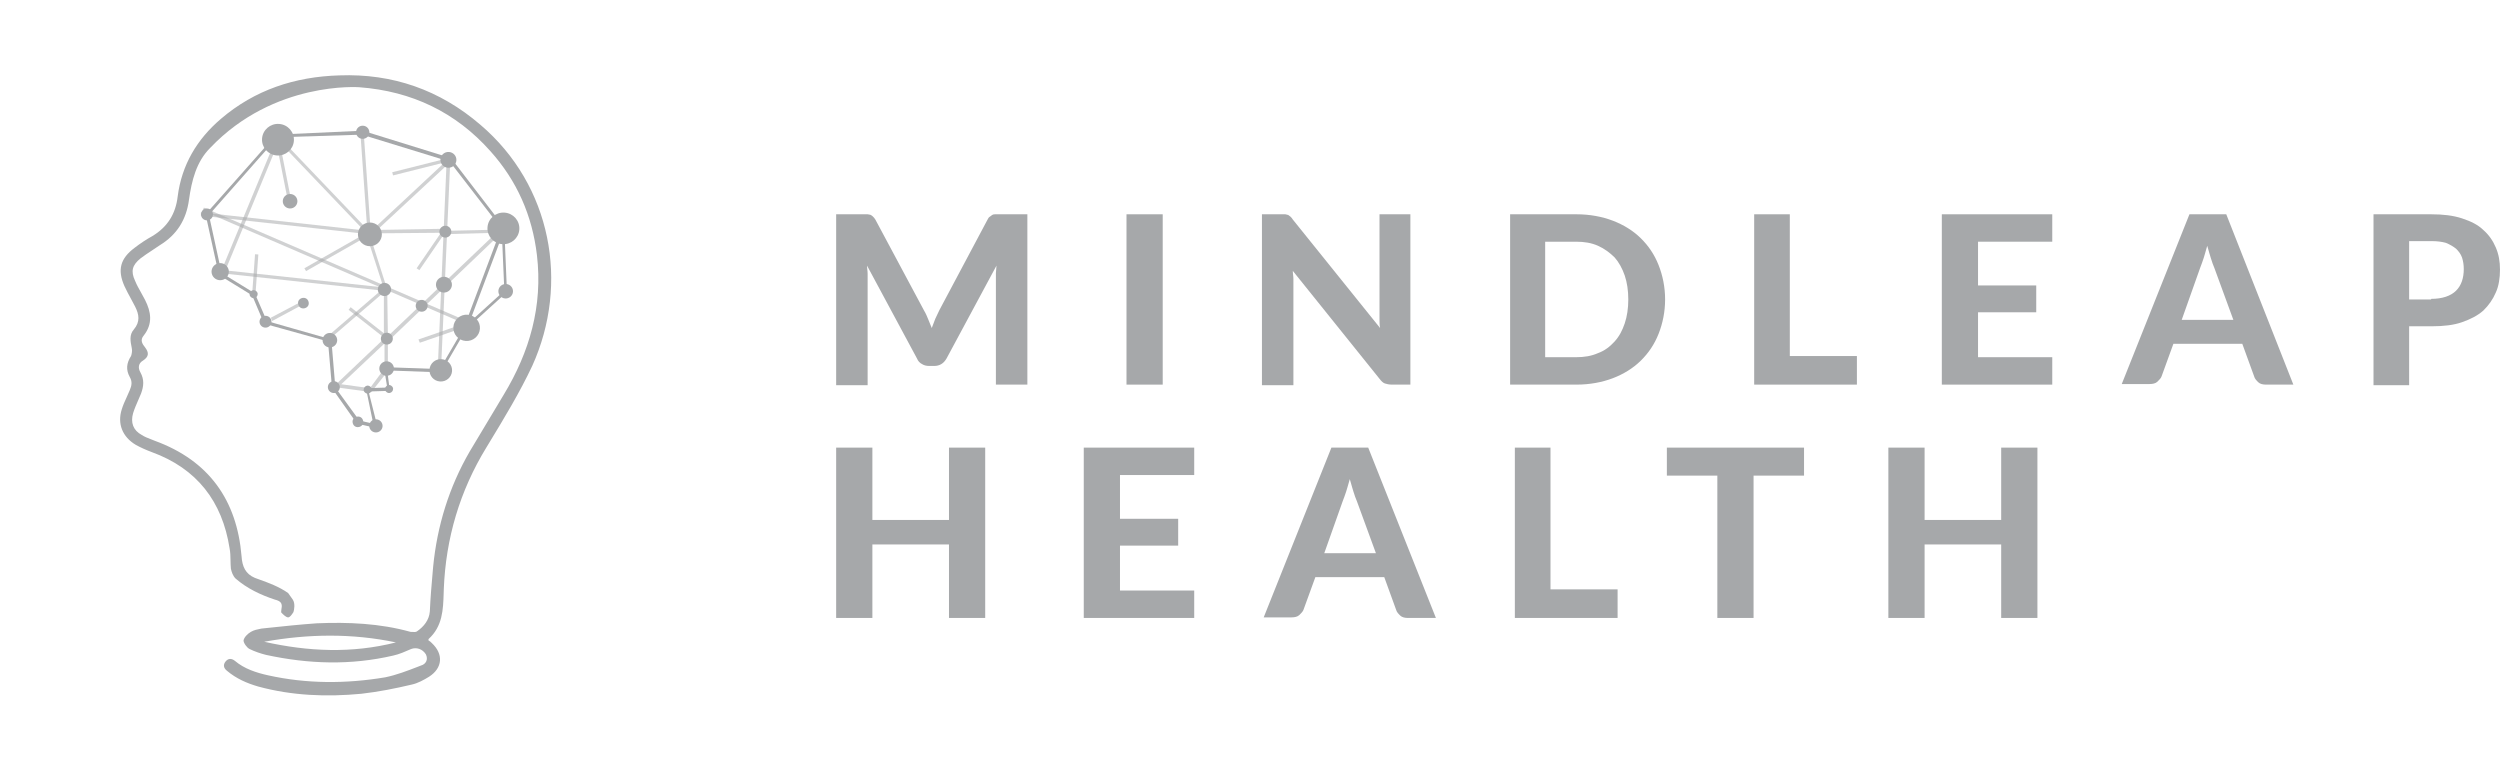 <svg width="210" height="64" viewBox="0 0 210 64" fill="none" xmlns="http://www.w3.org/2000/svg">
<path fill-rule="evenodd" clip-rule="evenodd" d="M30.011 35.596L31.743 35.983L30.961 32.885L32.749 32.83L32.526 31.115L37.053 31.281L39.176 27.63L42.585 24.532L42.362 19.166V19.111L37.947 13.357V13.302L30.458 10.979L23.192 11.311L17.268 18.004L18.386 23.094L21.18 24.809L22.186 27.187L27.552 28.681L27.887 32.553V32.609L29.955 35.541L30.011 35.596ZM31.354 35.596L30.18 35.319L28.169 32.553L27.833 28.515L22.412 26.966L21.406 24.643L18.612 22.928L17.55 18.06L23.306 11.532L30.404 11.311L37.781 13.579L42.14 19.221L42.364 24.421L39.011 27.464L36.943 31.004L32.248 30.838L32.528 32.553L30.739 32.609L31.354 35.596Z" fill="#A6A8AA"/>
<path opacity="0.521" d="M36.774 30.894L37.5 13.911L31.073 19.885L23.417 11.864L18.89 22.817L18.61 22.706L23.305 11.366L31.073 19.498L37.836 13.192L37.053 30.894H36.774Z" fill="#A6A8AA"/>
<path opacity="0.521" fill-rule="evenodd" clip-rule="evenodd" d="M27.999 32.498L31.185 32.941L32.582 31.17V28.681L42.418 19.277L37.612 19.387V19.664L41.691 19.553L32.582 28.238L32.526 24.311L31.185 20.106L30.57 11.421H30.29L30.905 20.106L32.246 24.255V28.46L27.999 32.498ZM31.07 32.609L28.667 32.277L32.3 28.847V30.949L31.07 32.609Z" fill="#A6A8AA"/>
<rect opacity="0.521" width="4.468" height="0.277" transform="matrix(0.97 -0.244 0.249 0.969 32.947 14.467)" fill="#A6A8AA"/>
<rect opacity="0.521" width="3.718" height="0.279" transform="matrix(0.565 -0.825 0.831 0.557 34.996 22.538)" fill="#A6A8AA"/>
<rect opacity="0.521" width="5.63" height="0.277" transform="matrix(0.869 -0.495 0.503 0.864 25.569 22.534)" fill="#A6A8AA"/>
<rect opacity="0.521" width="3.319" height="0.279" transform="matrix(0.072 -0.997 0.997 0.071 21.184 24.665)" fill="#A6A8AA"/>
<rect opacity="0.521" width="0.277" height="13.635" transform="matrix(0.109 -0.994 0.994 0.107 18.969 22.995)" fill="#A6A8AA"/>
<path opacity="0.521" d="M22.859 26.966L22.747 26.689L25.262 25.362L25.43 25.583L22.859 26.966Z" fill="#A6A8AA"/>
<rect opacity="0.521" width="5.731" height="0.278" transform="matrix(0.758 -0.652 0.66 0.751 27.778 28.028)" fill="#A6A8AA"/>
<path opacity="0.521" d="M32.527 28.57L29.286 26.026L29.453 25.804L32.695 28.349L32.527 28.57Z" fill="#A6A8AA"/>
<path opacity="0.521" d="M35.263 28.791L35.151 28.515L38.504 27.353L38.616 27.63L35.263 28.791Z" fill="#A6A8AA"/>
<rect opacity="0.521" width="0.279" height="5.091" transform="matrix(0.982 -0.191 0.194 0.981 23.261 12.211)" fill="#A6A8AA"/>
<path opacity="0.521" d="M30.401 19.609L16.876 18.115V17.838L30.401 19.332L37.108 19.221V19.553L30.401 19.609Z" fill="#A6A8AA"/>
<rect opacity="0.521" width="0.277" height="23.434" transform="matrix(0.403 -0.915 0.918 0.396 17.014 17.694)" fill="#A6A8AA"/>
<rect width="8.253" height="0.279" transform="matrix(0.352 -0.936 0.938 0.345 38.98 27.493)" fill="#A6A8AA"/>
<ellipse cx="1.328" cy="1.341" rx="1.328" ry="1.341" transform="matrix(0.072 -0.997 0.997 0.071 21.917 12.963)" fill="#A6A8AA"/>
<ellipse cx="1.328" cy="1.341" rx="1.328" ry="1.341" transform="matrix(0.072 -0.997 0.997 0.071 40.854 20.413)" fill="#A6A8AA"/>
<ellipse cx="1.106" cy="1.118" rx="1.106" ry="1.118" transform="matrix(0.072 -0.997 0.997 0.071 38.005 28.561)" fill="#A6A8AA"/>
<ellipse cx="0.94" cy="0.95" rx="0.94" ry="0.95" transform="matrix(0.072 -0.997 0.997 0.071 36.011 31.977)" fill="#A6A8AA"/>
<ellipse cx="0.553" cy="0.559" rx="0.553" ry="0.559" transform="matrix(0.072 -0.997 0.997 0.071 29.87 11.623)" fill="#A6A8AA"/>
<ellipse cx="0.664" cy="0.671" rx="0.664" ry="0.671" transform="matrix(0.072 -0.997 0.997 0.071 36.95 14.042)" fill="#A6A8AA"/>
<ellipse cx="0.997" cy="1.004" rx="0.997" ry="1.004" transform="matrix(0.393 -0.919 0.922 0.386 29.754 20.215)" fill="#A6A8AA"/>
<ellipse cx="0.664" cy="0.671" rx="0.664" ry="0.671" transform="matrix(0.072 -0.997 0.997 0.071 36.574 24.527)" fill="#A6A8AA"/>
<ellipse cx="0.553" cy="0.559" rx="0.553" ry="0.559" transform="matrix(0.072 -0.997 0.997 0.071 31.698 24.827)" fill="#A6A8AA"/>
<ellipse cx="0.553" cy="0.559" rx="0.553" ry="0.559" transform="matrix(0.072 -0.997 0.997 0.071 30.98 36.285)" fill="#A6A8AA"/>
<ellipse cx="0.447" cy="0.443" rx="0.447" ry="0.443" transform="matrix(0.962 -0.274 0.279 0.96 29.511 35.132)" fill="#A6A8AA"/>
<ellipse cx="0.447" cy="0.443" rx="0.447" ry="0.443" transform="matrix(0.962 -0.274 0.279 0.96 24.933 25.16)" fill="#A6A8AA"/>
<ellipse cx="0.498" cy="0.503" rx="0.498" ry="0.503" transform="matrix(0.072 -0.997 0.997 0.071 36.873 19.922)" fill="#A6A8AA"/>
<ellipse cx="0.498" cy="0.503" rx="0.498" ry="0.503" transform="matrix(0.072 -0.997 0.997 0.071 34.884 26.148)" fill="#A6A8AA"/>
<ellipse cx="0.498" cy="0.503" rx="0.498" ry="0.503" transform="matrix(0.072 -0.997 0.997 0.071 31.957 28.907)" fill="#A6A8AA"/>
<ellipse cx="0.498" cy="0.503" rx="0.498" ry="0.503" transform="matrix(0.072 -0.997 0.997 0.071 27.506 32.979)" fill="#A6A8AA"/>
<ellipse cx="0.609" cy="0.615" rx="0.609" ry="0.615" transform="matrix(0.072 -0.997 0.997 0.071 27.053 29.139)" fill="#A6A8AA"/>
<ellipse cx="0.726" cy="0.719" rx="0.726" ry="0.719" transform="matrix(0.976 -0.219 0.224 0.975 17.626 22.277)" fill="#A6A8AA"/>
<ellipse cx="0.609" cy="0.615" rx="0.609" ry="0.615" transform="matrix(0.072 -0.997 0.997 0.071 31.819 31.522)" fill="#A6A8AA"/>
<ellipse cx="0.609" cy="0.615" rx="0.609" ry="0.615" transform="matrix(0.072 -0.997 0.997 0.071 41.821 25.028)" fill="#A6A8AA"/>
<ellipse cx="0.614" cy="0.609" rx="0.614" ry="0.609" transform="matrix(0.939 -0.343 0.349 0.937 23.579 16.544)" fill="#A6A8AA"/>
<ellipse cx="0.502" cy="0.498" rx="0.502" ry="0.498" transform="matrix(0.939 -0.343 0.349 0.937 16.742 17.718)" fill="#A6A8AA"/>
<ellipse cx="0.502" cy="0.498" rx="0.502" ry="0.498" transform="matrix(0.939 -0.343 0.349 0.937 21.657 26.73)" fill="#A6A8AA"/>
<ellipse cx="0.333" cy="0.334" rx="0.333" ry="0.334" transform="matrix(0.616 -0.788 0.794 0.608 20.835 24.768)" fill="#A6A8AA"/>
<ellipse cx="0.333" cy="0.334" rx="0.333" ry="0.334" transform="matrix(0.616 -0.788 0.794 0.608 30.416 32.788)" fill="#A6A8AA"/>
<ellipse cx="0.333" cy="0.334" rx="0.333" ry="0.334" transform="matrix(0.616 -0.788 0.794 0.608 32.211 32.737)" fill="#A6A8AA"/>
<path fill-rule="evenodd" clip-rule="evenodd" d="M41.191 12.694C38.285 9.43 34.597 7.66 30.182 7.328C30.182 7.328 23.028 6.775 17.663 12.417C16.489 13.579 16.098 15.183 15.874 16.787C15.651 18.447 14.868 19.719 13.415 20.604C13.206 20.75 12.996 20.887 12.789 21.023C12.445 21.249 12.109 21.469 11.795 21.711C11.124 22.264 10.956 22.762 11.348 23.592C11.487 23.935 11.669 24.258 11.854 24.585C11.966 24.785 12.08 24.986 12.186 25.196C12.689 26.192 12.857 27.187 12.074 28.183C11.739 28.57 11.962 28.902 12.186 29.179C12.521 29.621 12.521 29.953 12.018 30.285C11.627 30.506 11.571 30.894 11.795 31.281C12.13 31.89 12.074 32.443 11.851 33.051C11.776 33.236 11.695 33.42 11.615 33.604C11.453 33.973 11.292 34.342 11.18 34.711C10.956 35.485 11.18 36.149 11.906 36.536C12.143 36.692 12.407 36.793 12.679 36.897C12.793 36.941 12.909 36.985 13.024 37.034C17.551 38.694 19.898 42.013 20.29 46.715C20.346 47.6 20.625 48.209 21.407 48.541C21.537 48.59 21.68 48.641 21.831 48.696C22.528 48.947 23.422 49.268 24.202 49.813L24.593 50.366C24.816 50.698 24.705 51.251 24.649 51.417C24.639 51.432 24.629 51.447 24.618 51.463C24.508 51.629 24.355 51.86 24.202 51.86C24.034 51.86 23.811 51.639 23.643 51.472C23.606 51.436 23.618 51.35 23.63 51.264C23.637 51.221 23.643 51.178 23.643 51.141C23.755 50.643 23.531 50.477 23.084 50.366C21.91 49.979 20.737 49.426 19.787 48.596C19.563 48.375 19.451 48.043 19.395 47.766C19.373 47.544 19.369 47.314 19.364 47.081C19.357 46.734 19.351 46.383 19.284 46.051C18.669 42.124 16.545 39.358 12.745 37.975C12.298 37.809 11.795 37.587 11.403 37.366C10.286 36.702 9.839 35.596 10.23 34.379C10.335 34.032 10.485 33.706 10.636 33.375C10.726 33.179 10.817 32.98 10.9 32.775C11.068 32.387 11.124 32.056 10.9 31.668C10.565 31.06 10.621 30.506 11.012 29.898C11.068 29.732 11.124 29.456 11.068 29.234C10.956 28.681 10.845 28.128 11.236 27.685C11.795 27.021 11.683 26.413 11.348 25.749C11.238 25.531 11.119 25.313 10.998 25.092C10.813 24.752 10.623 24.403 10.453 24.034C9.839 22.651 10.118 21.711 11.292 20.826C11.795 20.439 12.298 20.107 12.801 19.83C14.086 19.055 14.757 17.949 14.924 16.511C15.26 13.855 16.545 11.698 18.557 9.983C21.407 7.549 24.761 6.443 28.505 6.332C32.976 6.166 36.944 7.549 40.353 10.481C46.333 15.57 47.842 23.813 44.712 30.728C43.662 32.963 42.365 35.1 41.1 37.185C41.019 37.319 40.937 37.453 40.856 37.587C38.621 41.239 37.447 45.221 37.279 49.481C37.275 49.597 37.271 49.712 37.268 49.828C37.224 51.212 37.18 52.614 35.994 53.685V53.796C36.106 53.851 36.161 53.907 36.273 54.017C37.279 54.958 37.167 56.119 36.05 56.839C35.603 57.115 35.1 57.392 34.597 57.502C33.2 57.834 31.802 58.111 30.349 58.277C27.443 58.553 24.537 58.443 21.687 57.668C20.737 57.392 19.843 57.004 19.06 56.341C18.781 56.119 18.725 55.843 18.948 55.566C19.172 55.289 19.451 55.289 19.731 55.511C20.513 56.175 21.519 56.507 22.525 56.728C25.767 57.447 29.064 57.447 32.361 56.894C33.324 56.693 34.194 56.356 35.098 56.007C35.191 55.971 35.285 55.934 35.379 55.898C35.77 55.787 35.994 55.4 35.77 54.958C35.491 54.515 34.988 54.349 34.541 54.515C34.038 54.736 33.535 54.958 33.032 55.068C29.455 55.898 25.934 55.787 22.357 55.013C21.91 54.902 21.407 54.736 20.96 54.515C20.737 54.404 20.457 54.017 20.457 53.796C20.513 53.519 20.793 53.243 21.072 53.077C21.328 52.924 21.632 52.865 21.896 52.814C21.92 52.809 21.943 52.805 21.966 52.8C22.105 52.785 22.243 52.771 22.38 52.756C23.799 52.605 25.178 52.459 26.605 52.358C29.232 52.247 31.914 52.358 34.485 53.077C34.525 53.077 34.57 53.08 34.619 53.083C34.775 53.094 34.958 53.106 35.044 53.021C35.603 52.634 36.05 52.081 36.106 51.362C36.157 50.184 36.257 49.054 36.36 47.883C36.368 47.789 36.377 47.695 36.385 47.6C36.72 44.17 37.726 40.907 39.459 37.919C39.934 37.117 40.409 36.329 40.884 35.541C41.359 34.752 41.834 33.964 42.309 33.162C44.489 29.566 45.606 25.694 45.103 21.434C44.712 18.115 43.427 15.183 41.191 12.694ZM33.257 53.962C29.568 54.902 25.88 54.736 22.191 53.907C25.88 53.243 29.568 53.187 33.257 53.962Z" fill="#A6A8AA"/>
<path d="M86.299 18V32.308H83.655V23.537C83.655 23.341 83.655 23.145 83.655 22.949C83.655 22.753 83.705 22.508 83.705 22.312L79.515 30.103C79.266 30.544 78.916 30.74 78.468 30.74H78.069C77.819 30.74 77.62 30.691 77.47 30.593C77.27 30.495 77.121 30.348 77.021 30.103L72.831 22.312C72.831 22.557 72.881 22.753 72.881 22.998C72.881 23.194 72.881 23.39 72.881 23.586V32.357H70.237V18H72.532C72.682 18 72.781 18 72.881 18C72.981 18 73.081 18.049 73.13 18.049C73.23 18.098 73.28 18.147 73.33 18.196C73.38 18.245 73.48 18.343 73.529 18.441L77.62 26.085C77.769 26.33 77.869 26.575 77.969 26.82C78.069 27.065 78.168 27.31 78.268 27.555C78.368 27.31 78.468 27.016 78.567 26.771C78.667 26.526 78.817 26.281 78.916 26.036L82.957 18.441C83.007 18.343 83.056 18.245 83.156 18.196C83.206 18.147 83.306 18.098 83.356 18.049C83.456 18 83.505 18 83.605 18C83.705 18 83.805 18 83.954 18H86.299V18Z" fill="#A6A8AA"/>
<path d="M97.668 32.308H94.626V18H97.668V32.308Z" fill="#A6A8AA"/>
<path d="M118.472 18V32.308H116.926C116.677 32.308 116.477 32.259 116.328 32.21C116.178 32.161 116.028 32.014 115.879 31.818L108.596 22.753C108.596 22.998 108.646 23.194 108.646 23.439C108.646 23.684 108.646 23.88 108.646 24.076V32.357H106.003V18H107.599C107.748 18 107.848 18 107.948 18C108.048 18 108.097 18.049 108.197 18.049C108.247 18.098 108.347 18.147 108.397 18.196C108.447 18.245 108.546 18.343 108.596 18.441L115.929 27.555C115.879 27.31 115.879 27.065 115.879 26.82C115.879 26.575 115.879 26.379 115.879 26.134V18H118.472Z" fill="#A6A8AA"/>
<path fill-rule="evenodd" clip-rule="evenodd" d="M139.32 28.045C139.669 27.163 139.869 26.183 139.869 25.154C139.869 24.125 139.669 23.145 139.32 22.263C138.971 21.381 138.472 20.646 137.824 20.009C137.175 19.372 136.377 18.882 135.479 18.539C134.581 18.196 133.534 18 132.437 18H126.85V32.308H132.437C133.534 32.308 134.581 32.112 135.479 31.769C136.377 31.426 137.175 30.936 137.824 30.299C138.472 29.662 138.971 28.927 139.32 28.045ZM136.478 23.145C136.677 23.733 136.777 24.419 136.777 25.154C136.777 25.889 136.677 26.575 136.478 27.163C136.278 27.751 136.029 28.241 135.63 28.682C135.231 29.123 134.782 29.466 134.233 29.662C133.684 29.907 133.086 30.005 132.387 30.005H129.794V20.303H132.387C133.086 20.303 133.684 20.401 134.233 20.646C134.782 20.891 135.231 21.234 135.63 21.626C135.979 22.018 136.278 22.557 136.478 23.145Z" fill="#A6A8AA"/>
<path d="M155.98 29.907V32.308H147.351V18H150.344V29.907H155.98Z" fill="#A6A8AA"/>
<path d="M166.155 20.303V23.978H171.044V26.232H166.155V30.005H172.39V32.308H163.113V18H172.39V20.303H166.155Z" fill="#A6A8AA"/>
<path fill-rule="evenodd" clip-rule="evenodd" d="M190.347 32.308H192.642L187.006 18H183.913L178.227 32.259H180.571C180.82 32.259 181.07 32.21 181.22 32.063C181.369 31.916 181.519 31.769 181.569 31.622L182.566 28.878H188.352L189.35 31.622C189.4 31.818 189.549 31.965 189.699 32.112C189.849 32.259 190.098 32.308 190.347 32.308ZM186.007 22.508L187.603 26.869H183.263L184.81 22.508C184.909 22.263 185.009 21.969 185.109 21.675C185.142 21.561 185.175 21.452 185.209 21.343C185.275 21.125 185.342 20.907 185.408 20.646C185.475 20.907 185.541 21.125 185.608 21.343C185.641 21.452 185.674 21.561 185.708 21.675C185.807 22.018 185.907 22.263 186.007 22.508Z" fill="#A6A8AA"/>
<path fill-rule="evenodd" clip-rule="evenodd" d="M206.807 18.343C206.059 18.098 205.211 18 204.213 18H199.375V32.357H202.368V27.408H204.263C205.261 27.408 206.109 27.31 206.807 27.065C207.505 26.82 208.104 26.526 208.603 26.085C209.052 25.644 209.401 25.154 209.65 24.566C209.899 24.027 209.999 23.341 209.999 22.655C209.999 21.969 209.899 21.381 209.65 20.793C209.401 20.205 209.052 19.715 208.603 19.323C208.154 18.882 207.555 18.588 206.807 18.343ZM206.309 24.419C205.86 24.86 205.162 25.105 204.214 25.105V25.154H202.368V20.254H204.264C204.713 20.254 205.112 20.303 205.461 20.401C205.81 20.548 206.059 20.695 206.309 20.891C206.508 21.087 206.708 21.332 206.808 21.626C206.907 21.92 206.957 22.263 206.957 22.606C206.957 23.341 206.758 23.978 206.309 24.419Z" fill="#A6A8AA"/>
<path d="M82.757 37.6V51.908H79.715V45.734H73.28V51.908H70.237V37.6H73.28V43.676H79.715V37.6H82.757Z" fill="#A6A8AA"/>
<path d="M94.079 39.903V43.578H98.967V45.832H94.079V49.605H100.314V51.908H91.036V37.6H100.314V39.903H94.079Z" fill="#A6A8AA"/>
<path fill-rule="evenodd" clip-rule="evenodd" d="M118.272 51.908H120.616L114.93 37.6H111.838L106.151 51.859H108.496C108.745 51.859 108.994 51.81 109.144 51.663C109.294 51.516 109.443 51.369 109.493 51.222L110.491 48.478H116.277L117.274 51.222C117.324 51.418 117.474 51.565 117.624 51.712C117.773 51.859 118.023 51.908 118.272 51.908ZM113.981 42.108L115.577 46.469H111.238L112.784 42.108C112.884 41.863 112.984 41.569 113.083 41.275C113.117 41.161 113.15 41.052 113.183 40.943C113.25 40.725 113.316 40.507 113.383 40.246C113.449 40.507 113.516 40.725 113.582 40.943C113.615 41.052 113.649 41.161 113.682 41.275C113.782 41.618 113.881 41.863 113.981 42.108Z" fill="#A6A8AA"/>
<path d="M135.878 49.507V51.908H127.248V37.6H130.241V49.507H135.878Z" fill="#A6A8AA"/>
<path d="M151.539 39.952H147.299V51.908H144.257V39.952H140.017V37.6H151.539V39.952Z" fill="#A6A8AA"/>
<path d="M171.143 37.6V51.908H168.1V45.734H161.666V51.908H158.623V37.6H161.666V43.676H168.1V37.6H171.143Z" fill="#A6A8AA"/>
</svg>

